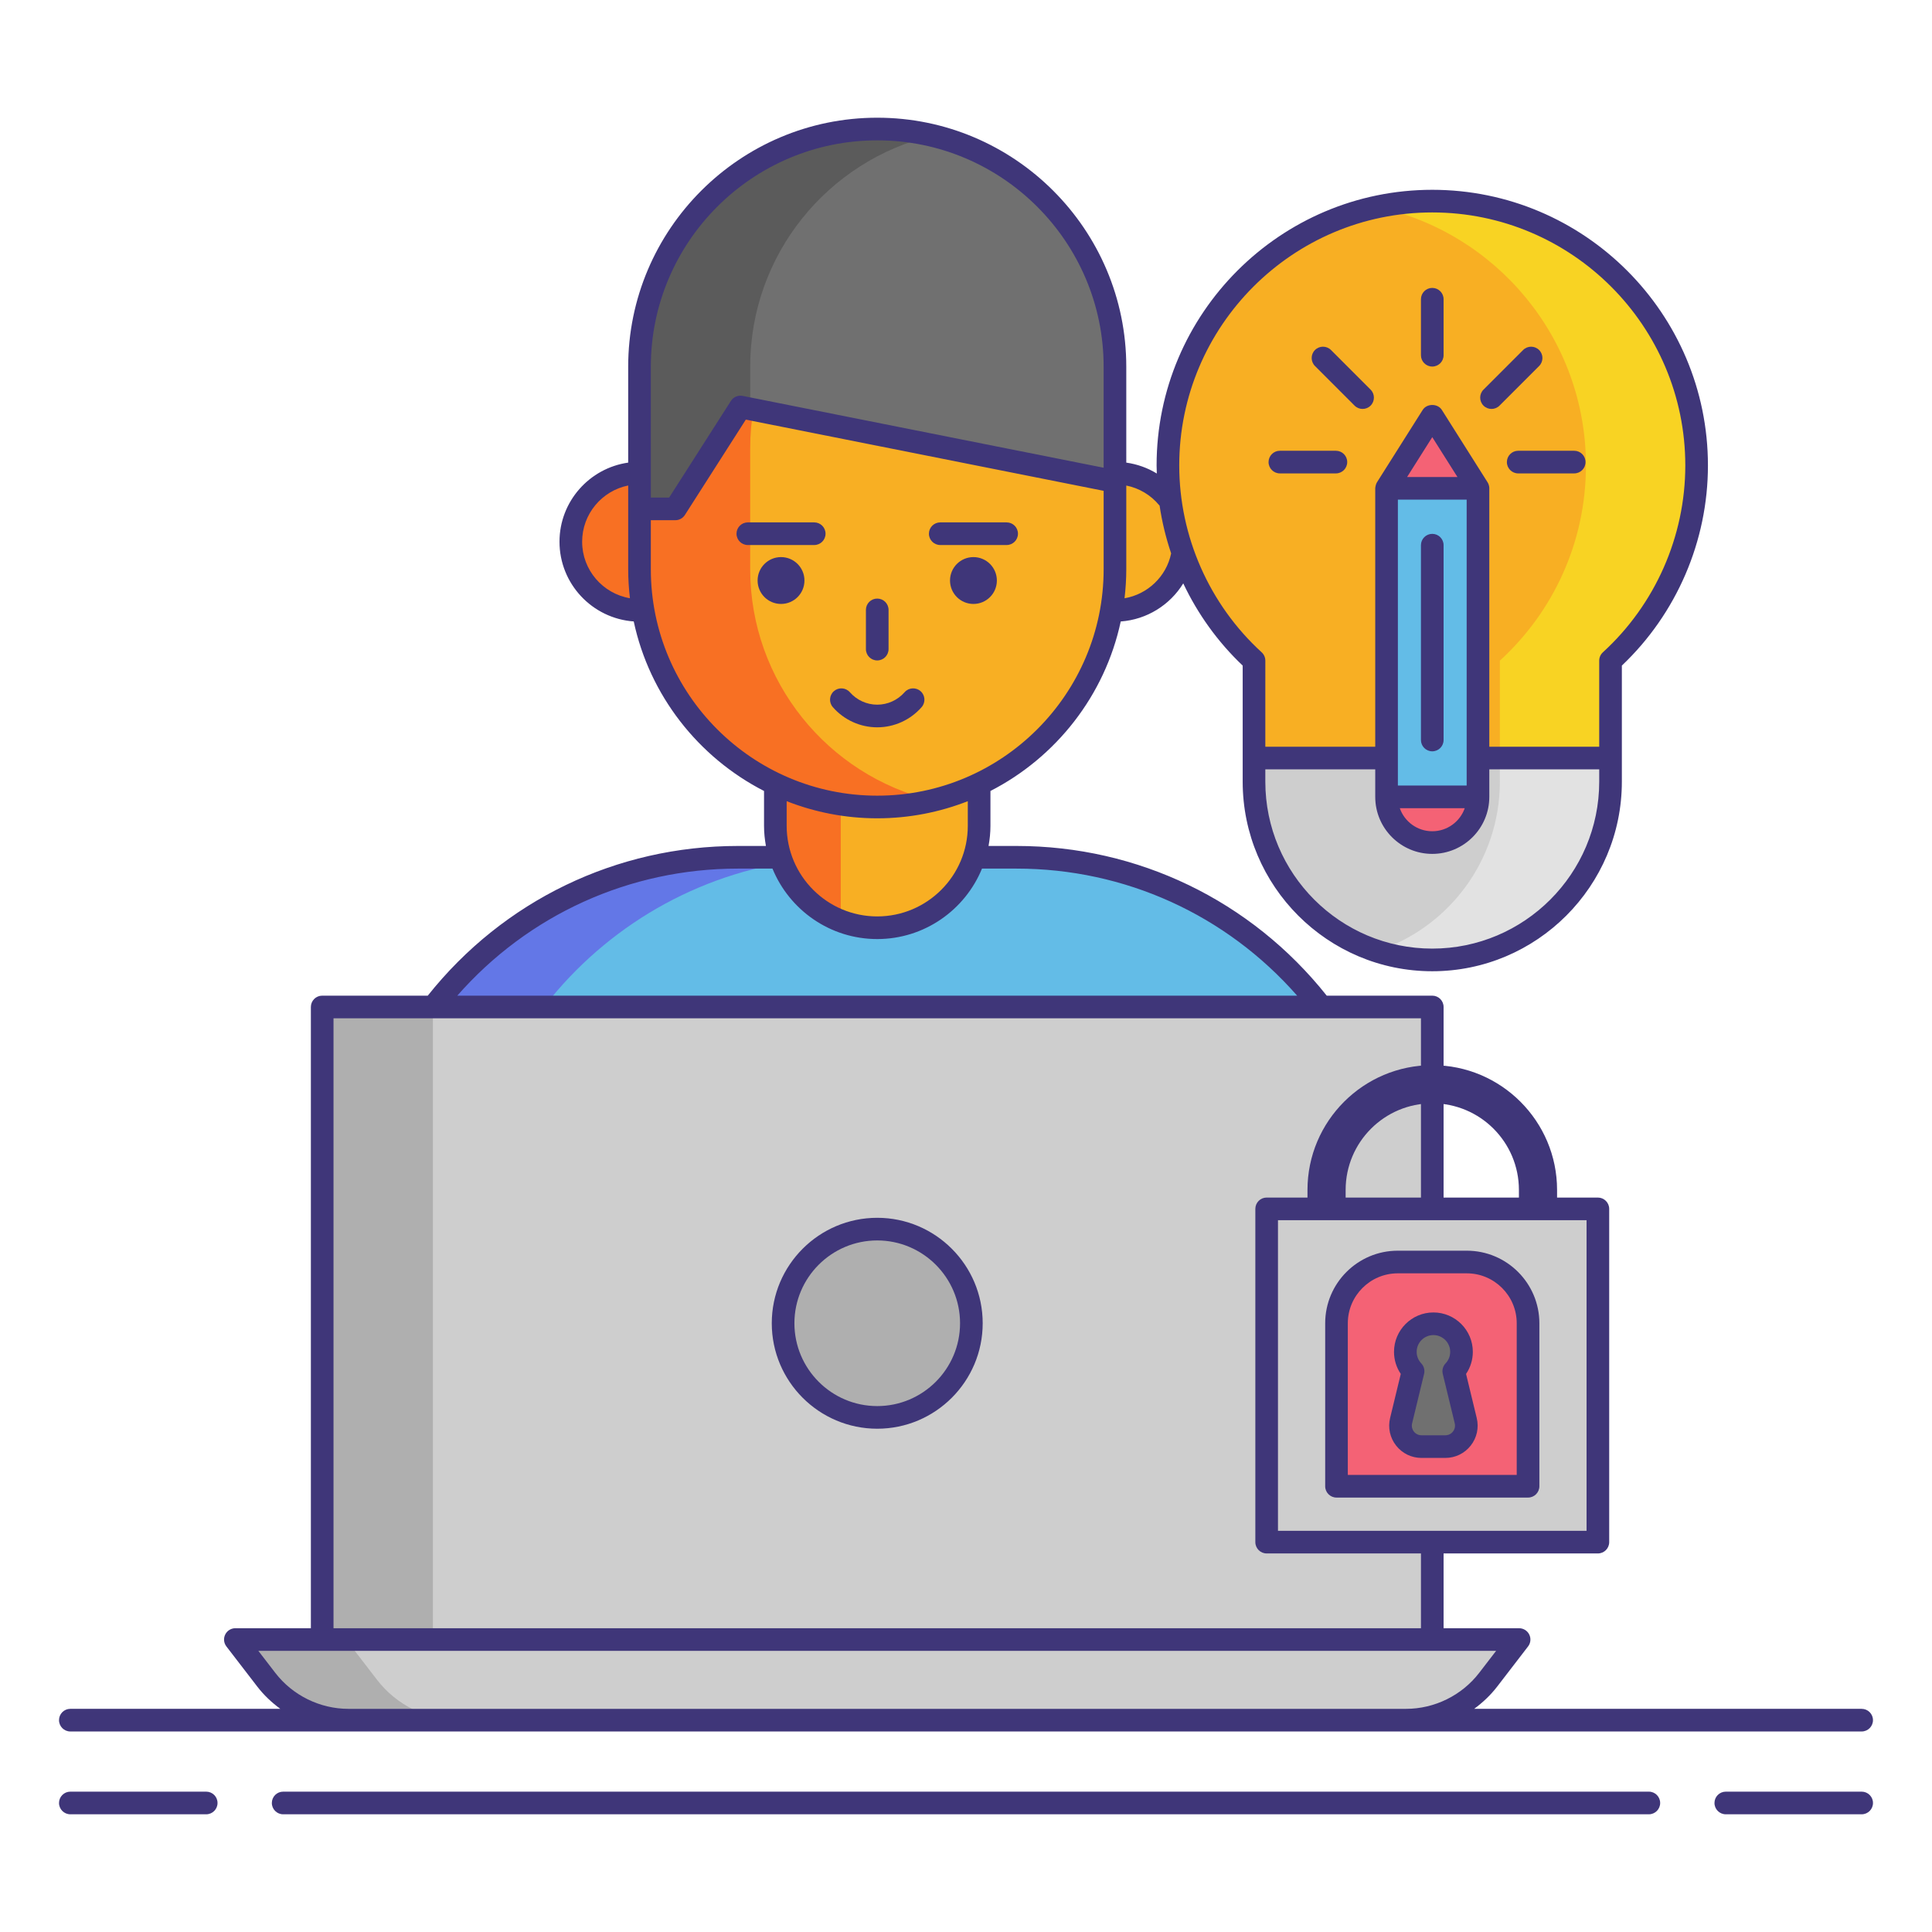<?xml version="1.0" encoding="utf-8"?>
<!-- Generator: Adobe Illustrator 24.0.0, SVG Export Plug-In . SVG Version: 6.00 Build 0)  -->
<svg version="1.1" id="Layer_1" xmlns="http://www.w3.org/2000/svg" xmlns:xlink="http://www.w3.org/1999/xlink" x="0px" y="0px"
	 viewBox="0 0 256 256" enable-background="new 0 0 256 256" xml:space="preserve">
<g>
	<g>
		<g>
			<g>
				<circle fill="#F8AF23" cx="147.738" cy="71.781" r="9.101"/>
				<circle fill="#F87023" cx="84.738" cy="71.781" r="9.101"/>
				<path fill="#63BCE7" d="M185.694,210.584H46.782v-45.993c0-28.165,22.832-50.997,50.997-50.997h36.918
					c28.165,0,50.997,22.832,50.997,50.997V210.584z"/>
				<g>
					<path fill="#6377E7" d="M112.446,113.594H97.779c-28.165,0-50.997,22.832-50.997,50.997v45.992h14.667v-45.992
						C61.449,136.426,84.281,113.594,112.446,113.594z"/>
				</g>
				<path fill="#F8AF23" d="M116.238,122.93L116.238,122.93c-7.456,0-13.5-6.044-13.5-13.5v-11c0-7.456,6.044-13.5,13.5-13.5h0
					c7.456,0,13.5,6.044,13.5,13.5v11C129.738,116.886,123.694,122.93,116.238,122.93z"/>
				<path fill="#F87023" d="M102.738,98.43v11c0,5.75,3.602,10.648,8.667,12.593V85.837C106.34,87.783,102.738,92.68,102.738,98.43z
					"/>
				<rect x="42.692" y="133.43" fill="#CECECE" width="147.091" height="83.817"/>
				<g>
					<rect x="42.692" y="133.43" fill="#AFAFAF" width="14.667" height="83.817"/>
				</g>
				<path fill="#CECECE" d="M186.315,227.93H46.161c-4.26,0-8.278-1.979-10.875-5.355l-4.098-5.328h170.1l-4.098,5.328
					C194.593,225.952,190.574,227.93,186.315,227.93z"/>
				<g>
					<path fill="#AFAFAF" d="M49.953,222.575l-4.098-5.328H31.188l4.098,5.328c2.597,3.376,6.615,5.355,10.875,5.355h14.667
						C56.568,227.93,52.55,225.952,49.953,222.575z"/>
				</g>
				<path fill="#F8AF23" d="M116.238,106.93L116.238,106.93c-17.397,0-31.5-14.103-31.5-31.5v-16c0-17.397,14.103-31.5,31.5-31.5h0
					c17.397,0,31.5,14.103,31.5,31.5v16C147.738,92.827,133.635,106.93,116.238,106.93z"/>
				<g>
					<path fill="#F87023" d="M99.405,75.43v-16c0-14.871,10.308-27.327,24.167-30.633c-2.354-0.562-4.807-0.867-7.333-0.867h0
						c-17.397,0-31.5,14.103-31.5,31.5v16c0,17.397,14.103,31.5,31.5,31.5h0c2.526,0,4.979-0.306,7.333-0.867
						C109.713,102.757,99.405,90.301,99.405,75.43z"/>
				</g>
				<path fill="#707070" d="M84.738,67.43h4.75l8.625-13.5l49.625,9.875V48.597c0-17.397-14.103-31.5-31.5-31.5h0
					c-17.397,0-31.5,14.103-31.5,31.5V67.43z"/>
				<g>
					<path fill="#5B5B5B" d="M123.571,17.964c-2.354-0.562-4.807-0.867-7.333-0.867h0c-17.397,0-31.5,14.103-31.5,31.5V67.43h4.75
						l8.625-13.5l1.292,0.257v-5.59C99.405,33.726,109.713,21.27,123.571,17.964z"/>
				</g>
				<g>
					<circle fill="#3F3679" cx="103.49" cy="76.922" r="3.104"/>
					<circle fill="#3F3679" cx="128.986" cy="76.922" r="3.104"/>
				</g>
			</g>
		</g>
		<g>
			<g>
				<path fill="#F8AF23" d="M224.812,61.678c0-19.346-15.683-35.028-35.028-35.028s-35.028,15.683-35.028,35.028
					c0,10.243,4.398,19.457,11.407,25.862v16.033c0,13.046,10.576,23.622,23.622,23.622h0c13.046,0,23.622-10.576,23.622-23.622
					V87.54C220.414,81.135,224.812,71.921,224.812,61.678z"/>
				<g>
					<path fill="#F8D323" d="M189.784,26.65c-2.516,0-4.968,0.271-7.333,0.775c15.824,3.372,27.695,17.424,27.695,34.253
						c0,10.243-4.398,19.457-11.407,25.862v16.033c0,10.485-6.834,19.369-16.288,22.455c2.309,0.754,4.772,1.167,7.333,1.167
						c13.046,0,23.622-10.576,23.622-23.622V87.54c7.009-6.405,11.407-15.62,11.407-25.862
						C224.812,42.332,209.129,26.65,189.784,26.65z"/>
				</g>
				<path fill="#CECECE" d="M166.162,103.573c0,13.046,10.576,23.622,23.622,23.622h0c13.046,0,23.622-10.576,23.622-23.622v-3.131
					h-47.243V103.573z"/>
				<g>
					<path fill="#E2E2E2" d="M198.739,100.443v3.131c0,10.485-6.834,19.369-16.288,22.455c2.309,0.754,4.772,1.167,7.333,1.167h0
						c13.046,0,23.622-10.576,23.622-23.622v-3.131H198.739z"/>
				</g>
			</g>
			<g>
				<rect x="183.727" y="64.705" fill="#63BCE7" width="12.114" height="40.883"/>
				<path fill="#F46275" d="M195.84,105.588c0,3.345-2.712,6.057-6.057,6.057c-3.345,0-6.057-2.712-6.057-6.057H195.84z"/>
				<polygon fill="#F46275" points="183.727,64.705 189.784,55.115 195.84,64.705 				"/>
			</g>
		</g>
		<circle fill="#AFAFAF" cx="116.238" cy="175.339" r="12.474"/>
	</g>
	<g>
		<rect x="167.839" y="160.183" fill="#CECECE" width="43.889" height="44.157"/>
		<path fill="#3F3679" d="M206.32,157.676c0-9.118-7.418-16.536-16.536-16.536c-9.118,0-16.536,7.418-16.536,16.536v2.507h5.056
			v-2.507c0-6.34,5.14-11.48,11.48-11.48c6.34,0,11.48,5.14,11.48,11.48v2.507h5.056V157.676z"/>
		<g>
			<path fill="#F46275" d="M194.358,167.223h-9.148c-4.483,0-8.117,3.634-8.117,8.117v21.594h25.383v-21.594
				C202.475,170.857,198.841,167.223,194.358,167.223z"/>
			<g>
				<path fill="#707070" d="M194.218,188.247l-1.587-6.555l0,0c0.636-0.668,1.027-1.57,1.027-2.565c0-2.055-1.666-3.721-3.721-3.721
					c-2.055,0-3.721,1.666-3.721,3.721c0,0.995,0.391,1.897,1.027,2.565l-1.587,6.555c-0.424,1.751,0.902,3.436,2.703,3.436h1.578
					h1.578C193.315,191.683,194.641,189.997,194.218,188.247z"/>
				<g>
					<path fill="#3F3679" d="M27.323,237.403H9.32c-0.828,0-1.5,0.671-1.5,1.5s0.672,1.5,1.5,1.5h18.003c0.828,0,1.5-0.671,1.5-1.5
						S28.151,237.403,27.323,237.403z"/>
					<path fill="#3F3679" d="M246.68,237.403h-18.003c-0.828,0-1.5,0.671-1.5,1.5s0.672,1.5,1.5,1.5h18.003
						c0.828,0,1.5-0.671,1.5-1.5S247.508,237.403,246.68,237.403z"/>
					<path fill="#3F3679" d="M218.479,237.403H37.521c-0.828,0-1.5,0.671-1.5,1.5s0.672,1.5,1.5,1.5h180.959
						c0.828,0,1.5-0.671,1.5-1.5S219.308,237.403,218.479,237.403z"/>
					<path fill="#3F3679" d="M9.32,229.43h36.841h140.153h60.365c0.828,0,1.5-0.671,1.5-1.5s-0.672-1.5-1.5-1.5h-51.345
						c1.135-0.834,2.173-1.808,3.044-2.94l4.099-5.328c0.349-0.453,0.41-1.064,0.157-1.577c-0.252-0.513-0.774-0.837-1.346-0.837
						h-10.005v-9.908h20.445c0.828,0,1.5-0.671,1.5-1.5v-44.157c0-0.829-0.672-1.5-1.5-1.5h-20.445V133.43
						c0-0.829-0.672-1.5-1.5-1.5h-13.985c-10.03-12.606-25.008-19.836-41.101-19.836h-3.71c0.156-0.866,0.251-1.754,0.251-2.664
						v-4.621c8.694-4.457,15.164-12.655,17.264-22.46c3.455-0.251,6.526-2.182,8.284-5.047c1.918,4.05,4.57,7.757,7.875,10.891
						v15.38c0,13.852,11.27,25.122,25.121,25.122c13.853,0,25.122-11.27,25.122-25.122v-15.38
						c7.257-6.88,11.406-16.505,11.406-26.515c0-20.142-16.387-36.528-36.528-36.528s-36.528,16.387-36.528,36.528
						c0,0.356,0.017,0.71,0.028,1.066c-1.227-0.754-2.603-1.24-4.044-1.445V59.43V48.597c0-18.196-14.804-33-33-33s-33,14.804-33,33
						V59.43v1.869c-5.136,0.733-9.102,5.148-9.102,10.482c0,5.587,4.348,10.168,9.836,10.563c2.099,9.808,8.57,18.007,17.266,22.465
						v4.621c0,0.91,0.095,1.798,0.251,2.664h-3.71c-16.097,0-31.068,7.229-41.098,19.836H42.692c-0.828,0-1.5,0.671-1.5,1.5v82.317
						H31.188c-0.571,0-1.093,0.325-1.346,0.837s-0.191,1.124,0.156,1.577l4.099,5.328c0.871,1.133,1.909,2.106,3.044,2.94H9.32
						c-0.828,0-1.5,0.671-1.5,1.5S8.492,229.43,9.32,229.43z M210.229,202.84h-40.89v-41.157h40.89V202.84z M189.783,125.695
						c-12.197,0-22.121-9.924-22.121-22.122v-1.63h14.564v3.645c0,4.167,3.39,7.557,7.557,7.557s7.558-3.39,7.558-7.557v-3.645
						h14.564v1.63C211.905,115.771,201.981,125.695,189.783,125.695z M194.341,104.088h-9.114V66.205h9.114V104.088z
						 M194.087,107.088c-0.621,1.778-2.316,3.057-4.304,3.057s-3.682-1.279-4.303-3.057H194.087z M186.448,63.205l3.335-5.281
						l3.336,5.281H186.448z M189.783,28.149c18.487,0,33.528,15.041,33.528,33.528c0,9.392-3.979,18.415-10.918,24.755
						c-0.312,0.284-0.488,0.686-0.488,1.107v11.403h-14.564V64.705c0-0.009,0.016-0.417-0.231-0.801l-6.058-9.59
						c-0.551-0.87-1.986-0.871-2.537,0l-6.057,9.59c-0.208,0.347-0.231,0.792-0.231,0.801v34.238h-14.564V87.54
						c0-0.421-0.177-0.823-0.488-1.107c-6.939-6.341-10.919-15.364-10.919-24.755C156.255,43.19,171.296,28.149,189.783,28.149z
						 M153.6,66.942c0.016,0.019,0.036,0.032,0.052,0.051c0.32,2.159,0.836,4.277,1.53,6.333c-0.636,3.09-3.136,5.43-6.175,5.948
						c0.147-1.262,0.231-2.542,0.231-3.843V64.336C150.933,64.676,152.474,65.58,153.6,66.942z M86.238,48.597
						c0-16.542,13.458-30,30-30s30,13.458,30,30V59.43v2.547l-47.832-9.518c-0.608-0.122-1.225,0.144-1.557,0.664L88.667,65.93
						h-2.429v-6.5V48.597z M77.137,71.781c0-3.678,2.626-6.752,6.102-7.451v3.1v8c0,1.299,0.084,2.578,0.23,3.838
						C79.881,78.661,77.137,75.539,77.137,71.781z M86.238,75.43v-6.5h3.25c0.512,0,0.988-0.261,1.264-0.692l8.073-12.636
						l47.413,9.435V75.43c0,16.542-13.458,30-30,30S86.238,91.972,86.238,75.43z M116.238,108.43c4.233,0,8.278-0.81,12-2.269v3.269
						c0,6.617-5.383,12-12,12s-12-5.383-12-12v-3.269C107.96,107.62,112.005,108.43,116.238,108.43z M97.779,115.094h4.578
						c2.24,5.47,7.614,9.336,13.881,9.336s11.641-3.866,13.881-9.336h4.578c14.357,0,27.768,6.11,37.181,16.836H60.594
						C70.008,121.202,83.417,115.094,97.779,115.094z M44.192,134.93h144.091v23.753h-20.444c-0.828,0-1.5,0.671-1.5,1.5v44.157
						c0,0.829,0.672,1.5,1.5,1.5h20.444v9.908H44.192V134.93z M36.476,221.661l-2.241-2.913h8.458h147.091h8.458L196,221.661
						c-2.296,2.987-5.917,4.77-9.686,4.77H46.161C42.394,226.43,38.772,224.647,36.476,221.661z"/>
					<path fill="#3F3679" d="M116.238,87.511c0.828,0,1.5-0.671,1.5-1.5v-5.197c0-0.829-0.672-1.5-1.5-1.5s-1.5,0.671-1.5,1.5v5.197
						C114.738,86.84,115.41,87.511,116.238,87.511z"/>
					<path fill="#3F3679" d="M122.12,93.701c0.546-0.623,0.484-1.57-0.139-2.117c-0.624-0.548-1.571-0.484-2.117,0.138
						c-0.92,1.049-2.242,1.651-3.626,1.651c-1.385,0-2.706-0.602-3.626-1.65c-0.547-0.623-1.492-0.686-2.117-0.139
						c-0.622,0.546-0.685,1.494-0.139,2.117c1.489,1.699,3.633,2.673,5.882,2.673C118.486,96.374,120.63,95.399,122.12,93.701z"/>
					<path fill="#3F3679" d="M107.889,69.219h-8.798c-0.828,0-1.5,0.671-1.5,1.5s0.672,1.5,1.5,1.5h8.798c0.828,0,1.5-0.671,1.5-1.5
						S108.717,69.219,107.889,69.219z"/>
					<path fill="#3F3679" d="M124.587,72.219h8.798c0.828,0,1.5-0.671,1.5-1.5s-0.672-1.5-1.5-1.5h-8.798
						c-0.828,0-1.5,0.671-1.5,1.5S123.759,72.219,124.587,72.219z"/>
					<path fill="#3F3679" d="M189.783,99.554c0.828,0,1.5-0.671,1.5-1.5V72.239c0-0.829-0.672-1.5-1.5-1.5s-1.5,0.671-1.5,1.5
						v25.815C188.283,98.882,188.955,99.554,189.783,99.554z"/>
					<path fill="#3F3679" d="M189.783,48.57c0.828,0,1.5-0.671,1.5-1.5v-7.421c0-0.829-0.672-1.5-1.5-1.5s-1.5,0.671-1.5,1.5v7.421
						C188.283,47.898,188.955,48.57,189.783,48.57z"/>
					<path fill="#3F3679" d="M169.591,62.728h7.422c0.828,0,1.5-0.671,1.5-1.5s-0.672-1.5-1.5-1.5h-7.422
						c-0.828,0-1.5,0.671-1.5,1.5S168.763,62.728,169.591,62.728z"/>
					<path fill="#3F3679" d="M199.67,61.228c0,0.829,0.672,1.5,1.5,1.5h7.421c0.828,0,1.5-0.671,1.5-1.5s-0.672-1.5-1.5-1.5h-7.421
						C200.342,59.728,199.67,60.399,199.67,61.228z"/>
					<path fill="#3F3679" d="M179.489,53.747c0.293,0.293,0.677,0.439,1.061,0.439s0.768-0.146,1.061-0.439
						c0.586-0.585,0.586-1.535,0-2.121l-5.247-5.248c-0.586-0.586-1.535-0.586-2.121,0c-0.586,0.585-0.586,1.535,0,2.121
						L179.489,53.747z"/>
					<path fill="#3F3679" d="M197.632,54.187c0.384,0,0.768-0.146,1.061-0.439l5.248-5.248c0.586-0.585,0.586-1.535,0-2.121
						s-1.535-0.586-2.121,0l-5.248,5.248c-0.586,0.585-0.586,1.535,0,2.121C196.864,54.04,197.248,54.187,197.632,54.187z"/>
					<path fill="#3F3679" d="M116.238,161.365c-7.705,0-13.974,6.269-13.974,13.974s6.269,13.974,13.974,13.974
						s13.974-6.269,13.974-13.974S123.943,161.365,116.238,161.365z M116.238,186.313c-6.051,0-10.974-4.923-10.974-10.974
						s4.923-10.974,10.974-10.974s10.974,4.923,10.974,10.974S122.289,186.313,116.238,186.313z"/>
					<path fill="#3F3679" d="M177.093,198.435h25.382c0.828,0,1.5-0.671,1.5-1.5V175.34c0-5.303-4.314-9.617-9.617-9.617h-9.147
						c-5.303,0-9.617,4.314-9.617,9.617v21.594C175.593,197.763,176.265,198.435,177.093,198.435z M178.593,175.34
						c0-3.649,2.969-6.617,6.617-6.617h9.147c3.648,0,6.617,2.968,6.617,6.617v20.094h-22.382V175.34z"/>
					<path fill="#3F3679" d="M194.261,182.052c0.582-0.858,0.896-1.871,0.896-2.925c0-2.879-2.343-5.221-5.222-5.221
						s-5.221,2.342-5.221,5.221c0,1.054,0.313,2.067,0.896,2.925l-1.414,5.842c-0.311,1.284-0.021,2.617,0.797,3.655
						c0.816,1.038,2.043,1.634,3.364,1.634h3.156c1.322,0,2.549-0.596,3.365-1.634c0.817-1.039,1.107-2.371,0.797-3.655
						L194.261,182.052z M192.521,189.694c-0.244,0.311-0.612,0.489-1.008,0.489h-3.156c-0.396,0-0.763-0.178-1.007-0.489
						c-0.244-0.311-0.331-0.709-0.238-1.094l1.587-6.555c0.12-0.496-0.021-1.018-0.372-1.388c-0.395-0.415-0.612-0.958-0.612-1.53
						c0-1.225,0.996-2.221,2.221-2.221s2.222,0.997,2.222,2.221c0,0.571-0.218,1.115-0.613,1.53
						c-0.352,0.37-0.492,0.892-0.372,1.388l1.588,6.555C192.853,188.984,192.766,189.383,192.521,189.694z"/>
				</g>
			</g>
		</g>
	</g>
</g>
</svg>
